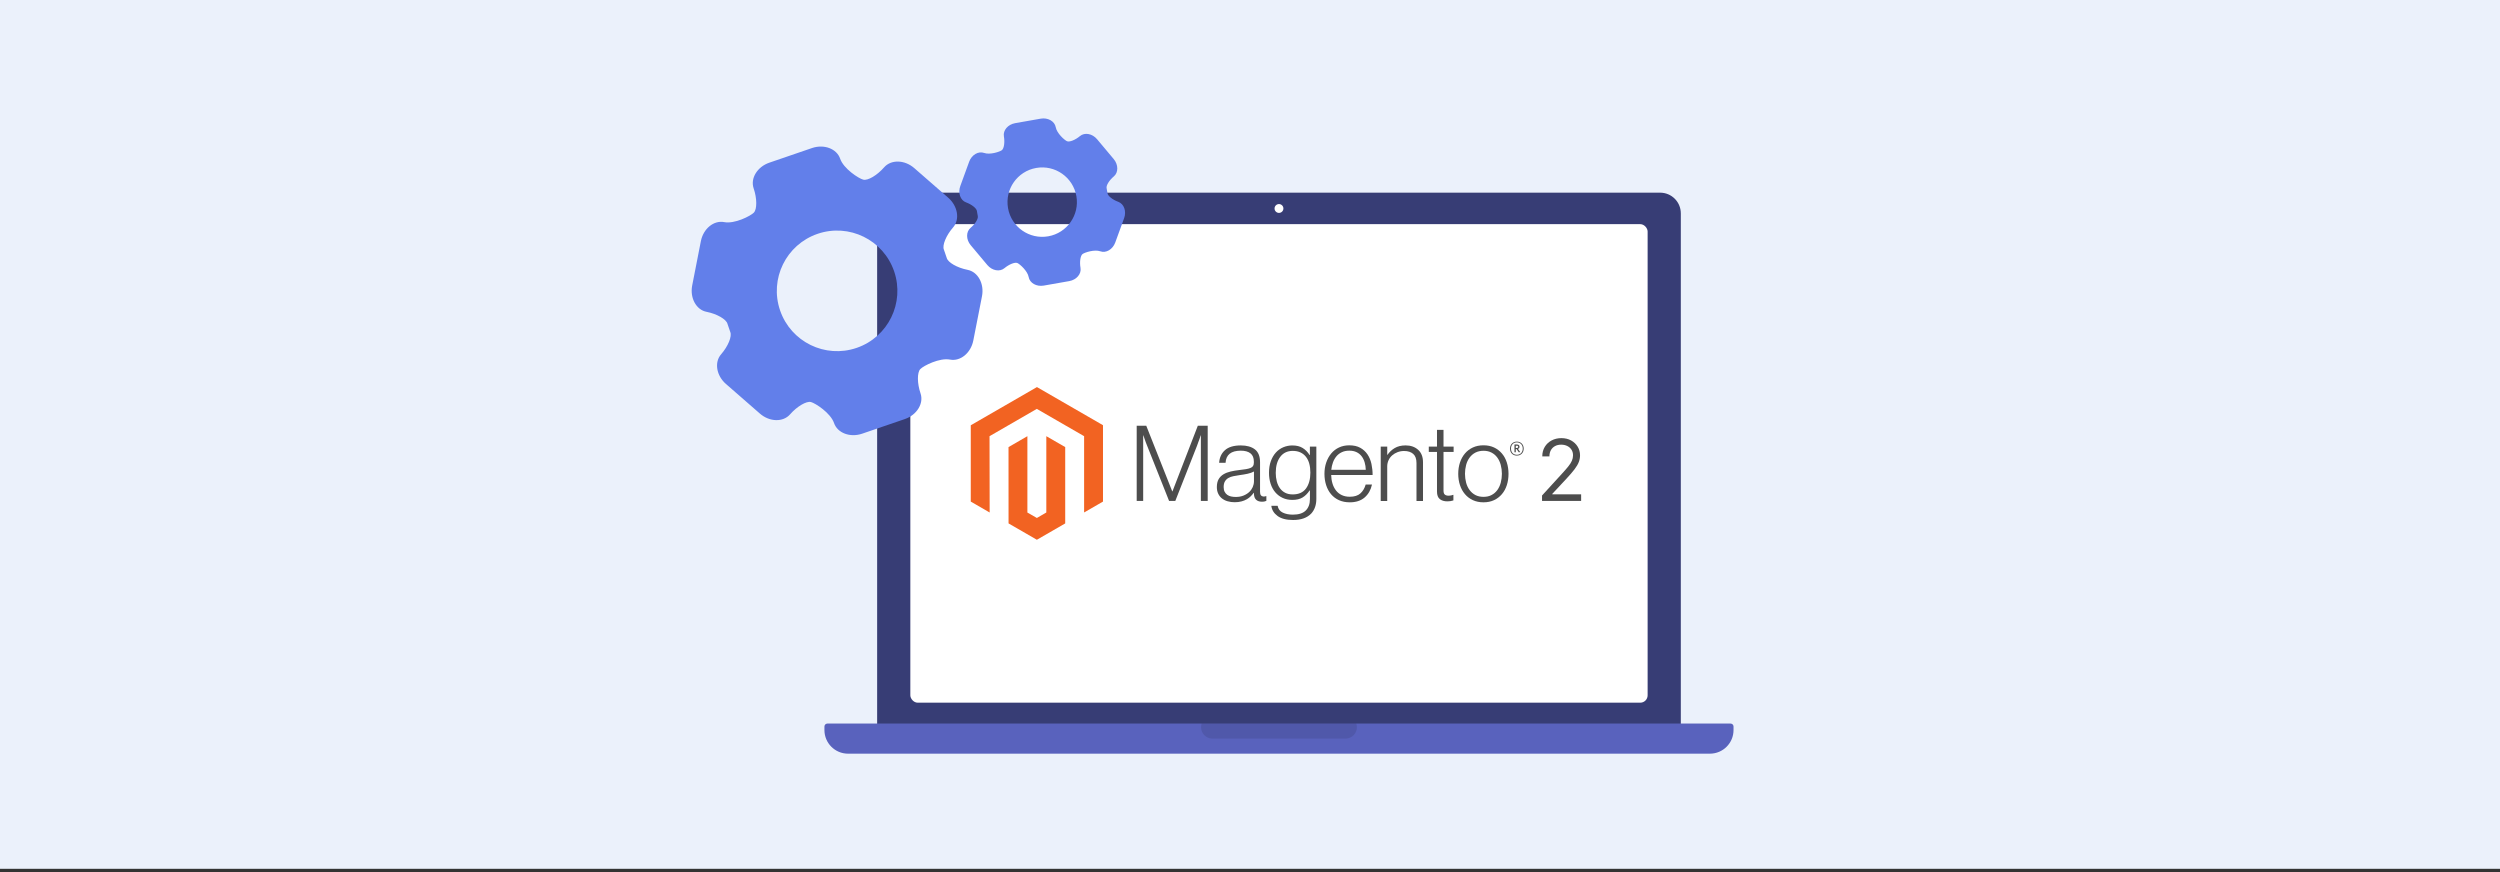 <?xml version="1.0" encoding="UTF-8"?><svg id="Layer_1" xmlns="http://www.w3.org/2000/svg" viewBox="0 0 860 300"><rect x="0" y="0" width="860" height="300" fill="#333333" stroke="none"/><rect width="860" height="298.867" fill="#ebf1fb" stroke-width="0"/><g id="laptop"><path d="m578.201,73.387v176.637h-276.464V73.387c0-3.924,3.187-7.11,7.11-7.11h262.244c3.924,0,7.11,3.186,7.11,7.11Z" fill="#373d75" stroke-width="0"/><rect x="313.153" y="77.107" width="253.63" height="164.62" rx="2.539" ry="2.539" fill="#fff" stroke-width="0"/><path d="m596.333,249.916v1.225c0,4.482-3.626,8.109-8.109,8.121h-296.499c-4.482,0-8.121-3.638-8.121-8.121v-1.225c0-.559.452-1.011,1.011-1.011h310.707c.559,0,1.011.452,1.011,1.011Z" fill="#5962bd" stroke-width="0"/><path d="m413.153,250.167c0,2.153,1.762,3.914,3.914,3.914h45.8c2.153,0,3.914-1.762,3.914-3.914,0-.442-.078-.866-.214-1.263h-53.201c-.137.397-.214.821-.214,1.263Z" opacity=".1" stroke-width="0"/><path d="m441.491,71.718c0,.841-.682,1.523-1.523,1.523s-1.523-.682-1.523-1.523.682-1.523,1.523-1.523,1.523.682,1.523,1.523Z" fill="#fff" stroke-width="0"/></g><path d="m332.846,92.823c-3.558-.699-6.787-2.545-7.175-4.112l-.481-1.405-.485-1.418c-.651-1.465.763-4.918,3.149-7.642,2.399-2.74,1.65-7.342-1.667-10.234l-11.686-10.193c-3.313-2.879-7.955-2.996-10.356-.263-2.391,2.738-5.608,4.651-7.18,4.247-1.568-.391-6.773-3.768-7.948-7.209-1.179-3.443-5.535-5.087-9.688-3.666l-14.667,5.027c-4.15,1.422-6.584,5.389-5.405,8.834,1.177,3.44,1.197,7.192.066,8.354-1.141,1.165-6.636,3.96-10.2,3.261-3.572-.687-7.172,2.251-8.021,6.556l-2.981,15.219c-.846,4.32,1.379,8.415,4.956,9.091,3.557.703,6.79,2.568,7.174,4.121l.487,1.418.48,1.402c.656,1.482-.761,4.918-3.143,7.653-2.404,2.748-1.65,7.344,1.659,10.224l11.686,10.195c3.311,2.88,7.958,3.003,10.36.26,2.39-2.723,5.609-4.635,7.174-4.248,1.573.409,6.776,3.786,7.953,7.225,1.18,3.443,5.537,5.086,9.686,3.662l14.67-5.023c4.149-1.42,6.583-5.391,5.404-8.832-1.177-3.44-1.201-7.209-.071-8.37,1.137-1.168,6.641-3.947,10.201-3.259,3.579.695,7.171-2.256,8.022-6.558l2.985-15.219c.848-4.307-1.382-8.399-4.958-9.097Zm-38.164,26.85c-10.833,3.714-22.626-2.064-26.335-12.896-3.713-10.838,2.063-22.628,12.898-26.338,10.834-3.712,22.624,2.064,26.336,12.898,3.71,10.835-2.064,22.626-12.898,26.336Z" fill="#627fea" stroke-width="0"/><path d="m384.69,69.429c-1.961-.715-3.633-2.053-3.714-2.98l-.148-.842-.149-.85c-.239-.891.873-2.729,2.473-4.065,1.609-1.344,1.594-4.028-.034-5.969l-5.736-6.841c-1.627-1.933-4.257-2.414-5.867-1.074-1.605,1.344-3.605,2.144-4.463,1.774-.857-.362-3.515-2.748-3.877-4.81-.363-2.064-2.694-3.388-5.182-2.95l-8.79,1.549c-2.487.438-4.226,2.477-3.863,4.542.362,2.061.039,4.197-.709,4.757-.753.561-4.128,1.659-6.093.944-1.97-.71-4.28.64-5.147,3.012l-3.055,8.39c-.867,2.382.033,4.909,2.007,5.613,1.96.718,3.632,2.067,3.712,2.984l.15.85.148.84c.241.901-.872,2.729-2.471,4.072-1.613,1.348-1.594,4.029.031,5.963l5.736,6.842c1.626,1.933,4.258,2.419,5.869,1.073,1.602-1.335,3.604-2.135,4.46-1.775.858.373,3.516,2.758,3.878,4.819.364,2.063,2.695,3.387,5.182,2.948l8.792-1.547c2.486-.437,4.226-2.478,3.862-4.54-.362-2.061-.039-4.207.707-4.767.751-.563,4.129-1.652,6.093-.943,1.973.715,4.28-.643,5.148-3.014l3.057-8.389c.867-2.374-.036-4.901-2.007-5.617Zm-24.103,11.863c-6.493,1.145-12.684-3.194-13.826-9.687-1.144-6.495,3.194-12.685,9.687-13.828,6.493-1.143,12.683,3.194,13.827,9.688,1.142,6.493-3.194,12.684-9.688,13.827Z" fill="#627fea" stroke-width="0"/><polygon points="356.71 133.154 333.944 146.296 333.944 172.544 340.443 176.301 340.397 150.047 356.664 140.657 372.932 150.047 372.932 176.29 379.431 172.544 379.431 146.273 356.71 133.154" fill="#f26322" stroke-width="0"/><polygon points="359.934 176.296 356.687 178.183 353.423 176.313 353.423 150.047 346.93 153.799 346.942 180.053 356.682 185.68 366.433 180.053 366.433 153.799 359.934 150.047 359.934 176.296" fill="#f26322" stroke-width="0"/><path d="m394.316,146.456l8.937,22.577h.075l8.719-22.577h3.401v25.87h-2.352v-22.543h-.075c-.12.407-.252.82-.396,1.228-.12.338-.264.711-.419,1.119-.155.413-.298.797-.413,1.159l-7.491,19.038h-2.134l-7.566-19.032c-.143-.338-.292-.706-.436-1.101-.143-.396-.281-.78-.402-1.141-.143-.436-.292-.86-.436-1.268h-.075v22.543h-2.231v-25.87h3.292Z" fill="#4d4d4d" stroke-width="0"/><path d="m422.286,172.435c-.7-.195-1.359-.528-1.933-.975-.545-.436-.987-.992-1.285-1.629-.316-.648-.47-1.411-.47-2.277,0-1.107.206-2.013.614-2.713.402-.694.975-1.268,1.663-1.681.7-.419,1.514-.74,2.444-.958.981-.224,1.979-.396,2.983-.505.918-.098,1.698-.201,2.335-.31s1.159-.252,1.554-.419.688-.39.866-.671c.178-.281.27-.66.27-1.141v-.361c0-1.279-.384-2.226-1.159-2.839s-1.881-.923-3.327-.923c-3.333,0-5.082,1.388-5.248,4.164h-2.208c.12-1.807.792-3.258,2.008-4.342,1.216-1.084,3.029-1.629,5.444-1.629,2.048,0,3.665.453,4.847,1.359,1.182.906,1.772,2.386,1.772,4.434v10.164c0,.556.103.958.31,1.21.206.252.516.39.923.419.126,0,.252-.011.379-.034.132-.023.281-.063.453-.109h.109v1.629c-.201.08-.402.149-.614.201-.298.069-.602.098-.906.092-.82,0-1.468-.212-1.956-.637-.488-.424-.751-1.096-.797-2.008v-.396h-.098c-.292.396-.614.774-.958,1.124-.407.407-.86.763-1.359,1.05-.579.333-1.199.585-1.847.757-.7.195-1.497.292-2.386.287-.82.006-1.635-.103-2.421-.333m5.512-1.968c.786-.327,1.44-.74,1.973-1.25,1.01-.947,1.583-2.272,1.595-3.654v-3.367c-.602.338-1.337.597-2.191.78s-1.744.333-2.662.453c-.797.12-1.532.247-2.208.379s-1.262.338-1.755.631c-.488.281-.895.688-1.176,1.176-.292.493-.436,1.141-.436,1.939,0,.648.115,1.193.344,1.629.212.419.528.774.906,1.05.396.275.843.465,1.319.562.522.109,1.061.166,1.595.161,1.015,0,1.91-.161,2.696-.488" fill="#4d4d4d" stroke-width="0"/><path d="m439.471,177.489c-1.256-.929-1.968-2.094-2.134-3.493h2.168c.195,1.084.78,1.864,1.755,2.335s2.14.706,3.493.706c2.002,0,3.482-.476,4.434-1.428s1.428-2.26,1.428-3.929v-2.966h-.109c-.7,1.061-1.509,1.864-2.426,2.421s-2.088.832-3.51.832c-1.233,0-2.34-.229-3.327-.688-.975-.447-1.841-1.101-2.535-1.916-.7-.82-1.239-1.801-1.612-2.948s-.562-2.409-.562-3.78c0-1.52.218-2.862.648-4.032s1.01-2.151,1.738-2.948c.706-.78,1.577-1.4,2.553-1.807.981-.407,2.031-.62,3.092-.614,1.446,0,2.639.298,3.579.889s1.727,1.394,2.352,2.403h.109v-2.902h2.22v17.983c0,2.071-.579,3.751-1.738,5.031-1.423,1.497-3.51,2.243-6.258,2.243-2.317,0-4.101-.465-5.357-1.388m9.809-9.47c.992-1.377,1.486-3.183,1.486-5.426,0-1.107-.12-2.122-.361-3.04-.241-.918-.614-1.709-1.124-2.369-.499-.66-1.153-1.187-1.899-1.537-.763-.361-1.646-.545-2.662-.545-1.859,0-3.298.688-4.325,2.059s-1.537,3.207-1.537,5.501c-.006.992.115,1.985.361,2.948.241.901.602,1.686,1.084,2.352.47.654,1.09,1.187,1.807,1.554.723.373,1.577.562,2.57.562,2.071,0,3.602-.688,4.6-2.059" fill="#4d4d4d" stroke-width="0"/><path d="m460.603,172.057c-1.055-.47-1.99-1.176-2.73-2.059-.734-.878-1.296-1.916-1.681-3.115s-.579-2.495-.579-3.889c0-1.4.206-2.696.614-3.889s.981-2.231,1.715-3.109c.729-.878,1.646-1.583,2.679-2.065,1.05-.493,2.226-.74,3.528-.74,1.497,0,2.753.281,3.78.849,1.004.545,1.859,1.331,2.495,2.277.637.952,1.09,2.042,1.359,3.275.264,1.25.402,2.524.396,3.797h-14.254c.017.998.166,1.99.453,2.948.252.855.654,1.658,1.193,2.369.522.683,1.199,1.228,1.973,1.595.797.384,1.727.579,2.788.579,1.566,0,2.782-.379,3.637-1.141.855-.763,1.463-1.778,1.824-3.057h2.174c-.407,1.859-1.256,3.344-2.535,4.451s-2.983,1.663-5.099,1.663c-1.4,0-2.644-.247-3.728-.74m8.828-13.027c-.241-.809-.591-1.509-1.05-2.099-.465-.597-1.055-1.073-1.738-1.394-.7-.338-1.532-.505-2.495-.505s-1.801.166-2.518.505c-.717.321-1.354.797-1.864,1.394-.522.62-.929,1.325-1.21,2.082-.31.838-.51,1.715-.597,2.604h11.868c-.017-.878-.149-1.744-.396-2.587" fill="#4d4d4d" stroke-width="0"/><path d="m477.209,153.621v2.857h.075c.642-.952,1.486-1.75,2.478-2.335,1.027-.614,2.283-.923,3.78-.923,1.738,0,3.166.499,4.291,1.503s1.686,2.444,1.681,4.325v13.285h-2.243v-13.067c0-1.423-.379-2.466-1.141-3.132-.763-.665-1.807-.998-3.132-.992-.769-.006-1.526.132-2.243.402-.677.252-1.302.625-1.847,1.101-.528.465-.958,1.038-1.25,1.681-.304.671-.459,1.4-.453,2.134v11.874h-2.237v-18.711h2.243Z" fill="#4d4d4d" stroke-width="0"/><path d="m495.301,171.695c-.648-.522-.975-1.382-.975-2.587v-13.64h-2.822v-1.847h2.822v-5.753h2.243v5.753h3.476v1.847h-3.476v13.279c0,.677.149,1.141.453,1.394.304.252.751.379,1.354.379.275,0,.545-.034.815-.092.229-.046.453-.115.671-.201h.109v1.916c-.665.224-1.365.333-2.065.327-1.084,0-1.956-.258-2.604-.774" fill="#4d4d4d" stroke-width="0"/><path d="m506.681,172.057c-1.05-.476-1.985-1.182-2.73-2.065-.751-.878-1.325-1.916-1.721-3.109s-.597-2.49-.597-3.889.201-2.696.597-3.889.969-2.231,1.721-3.115c.746-.883,1.681-1.583,2.73-2.065,1.073-.493,2.289-.74,3.637-.74s2.558.247,3.619.74c1.044.482,1.968,1.187,2.713,2.065.751.878,1.314,1.916,1.698,3.115.384,1.199.574,2.495.579,3.889,0,1.4-.195,2.696-.579,3.889s-.952,2.231-1.698,3.109-1.669,1.583-2.713,2.065c-1.061.493-2.266.74-3.619.74s-2.564-.247-3.637-.74m6.39-1.755c.786-.402,1.468-.981,1.99-1.698.533-.723.929-1.566,1.193-2.535.533-2.013.533-4.136,0-6.149-.264-.969-.66-1.813-1.193-2.535-.522-.717-1.205-1.296-1.99-1.698-.797-.413-1.709-.62-2.748-.614s-1.962.206-2.771.614c-.786.407-1.463.987-1.99,1.698-.545.723-.947,1.566-1.21,2.535-.528,2.013-.528,4.136,0,6.149.264.964.665,1.807,1.21,2.535.528.711,1.21,1.291,1.99,1.698.786.407,1.709.614,2.771.614s1.979-.206,2.748-.614" fill="#4d4d4d" stroke-width="0"/><path d="m521.796,156.73c-1.388,0-2.352-.964-2.352-2.403s.987-2.415,2.352-2.415,2.358.975,2.358,2.415-.987,2.403-2.358,2.403m0-4.543c-1.119,0-2.013.769-2.013,2.134s.889,2.122,2.013,2.122,2.025-.769,2.025-2.122-.901-2.134-2.025-2.134m.694,3.425l-.797-1.141h-.258v1.101h-.459v-2.673h.809c.556,0,.929.281.929.78,0,.384-.206.631-.539.734l.769,1.09-.453.109Zm-.7-2.289h-.356v.786h.333c.298,0,.488-.126.488-.396s-.166-.396-.465-.39" fill="#4d4d4d" stroke-width="0"/><path d="m530.462,172.327v-1.873l7.036-7.703c.826-.902,1.506-1.688,2.041-2.358.534-.669.932-1.301,1.191-1.895.261-.593.391-1.216.391-1.868,0-.75-.179-1.398-.536-1.947-.357-.548-.845-.971-1.463-1.27-.617-.298-1.312-.447-2.082-.447-.818,0-1.531.168-2.139.505-.607.336-1.076.807-1.405,1.41-.33.604-.494,1.312-.494,2.123h-2.457c0-1.249.288-2.345.864-3.289s1.361-1.68,2.357-2.207,2.115-.791,3.357-.791c1.249,0,2.356.264,3.32.791s1.721,1.239,2.269,2.134c.548.895.822,1.891.822,2.988,0,.784-.141,1.549-.422,2.295-.281.746-.767,1.576-1.457,2.488s-1.647,2.024-2.868,3.336l-4.788,5.122v.167h9.91v2.29h-13.449Z" fill="#4d4d4d" stroke-width="0"/></svg>